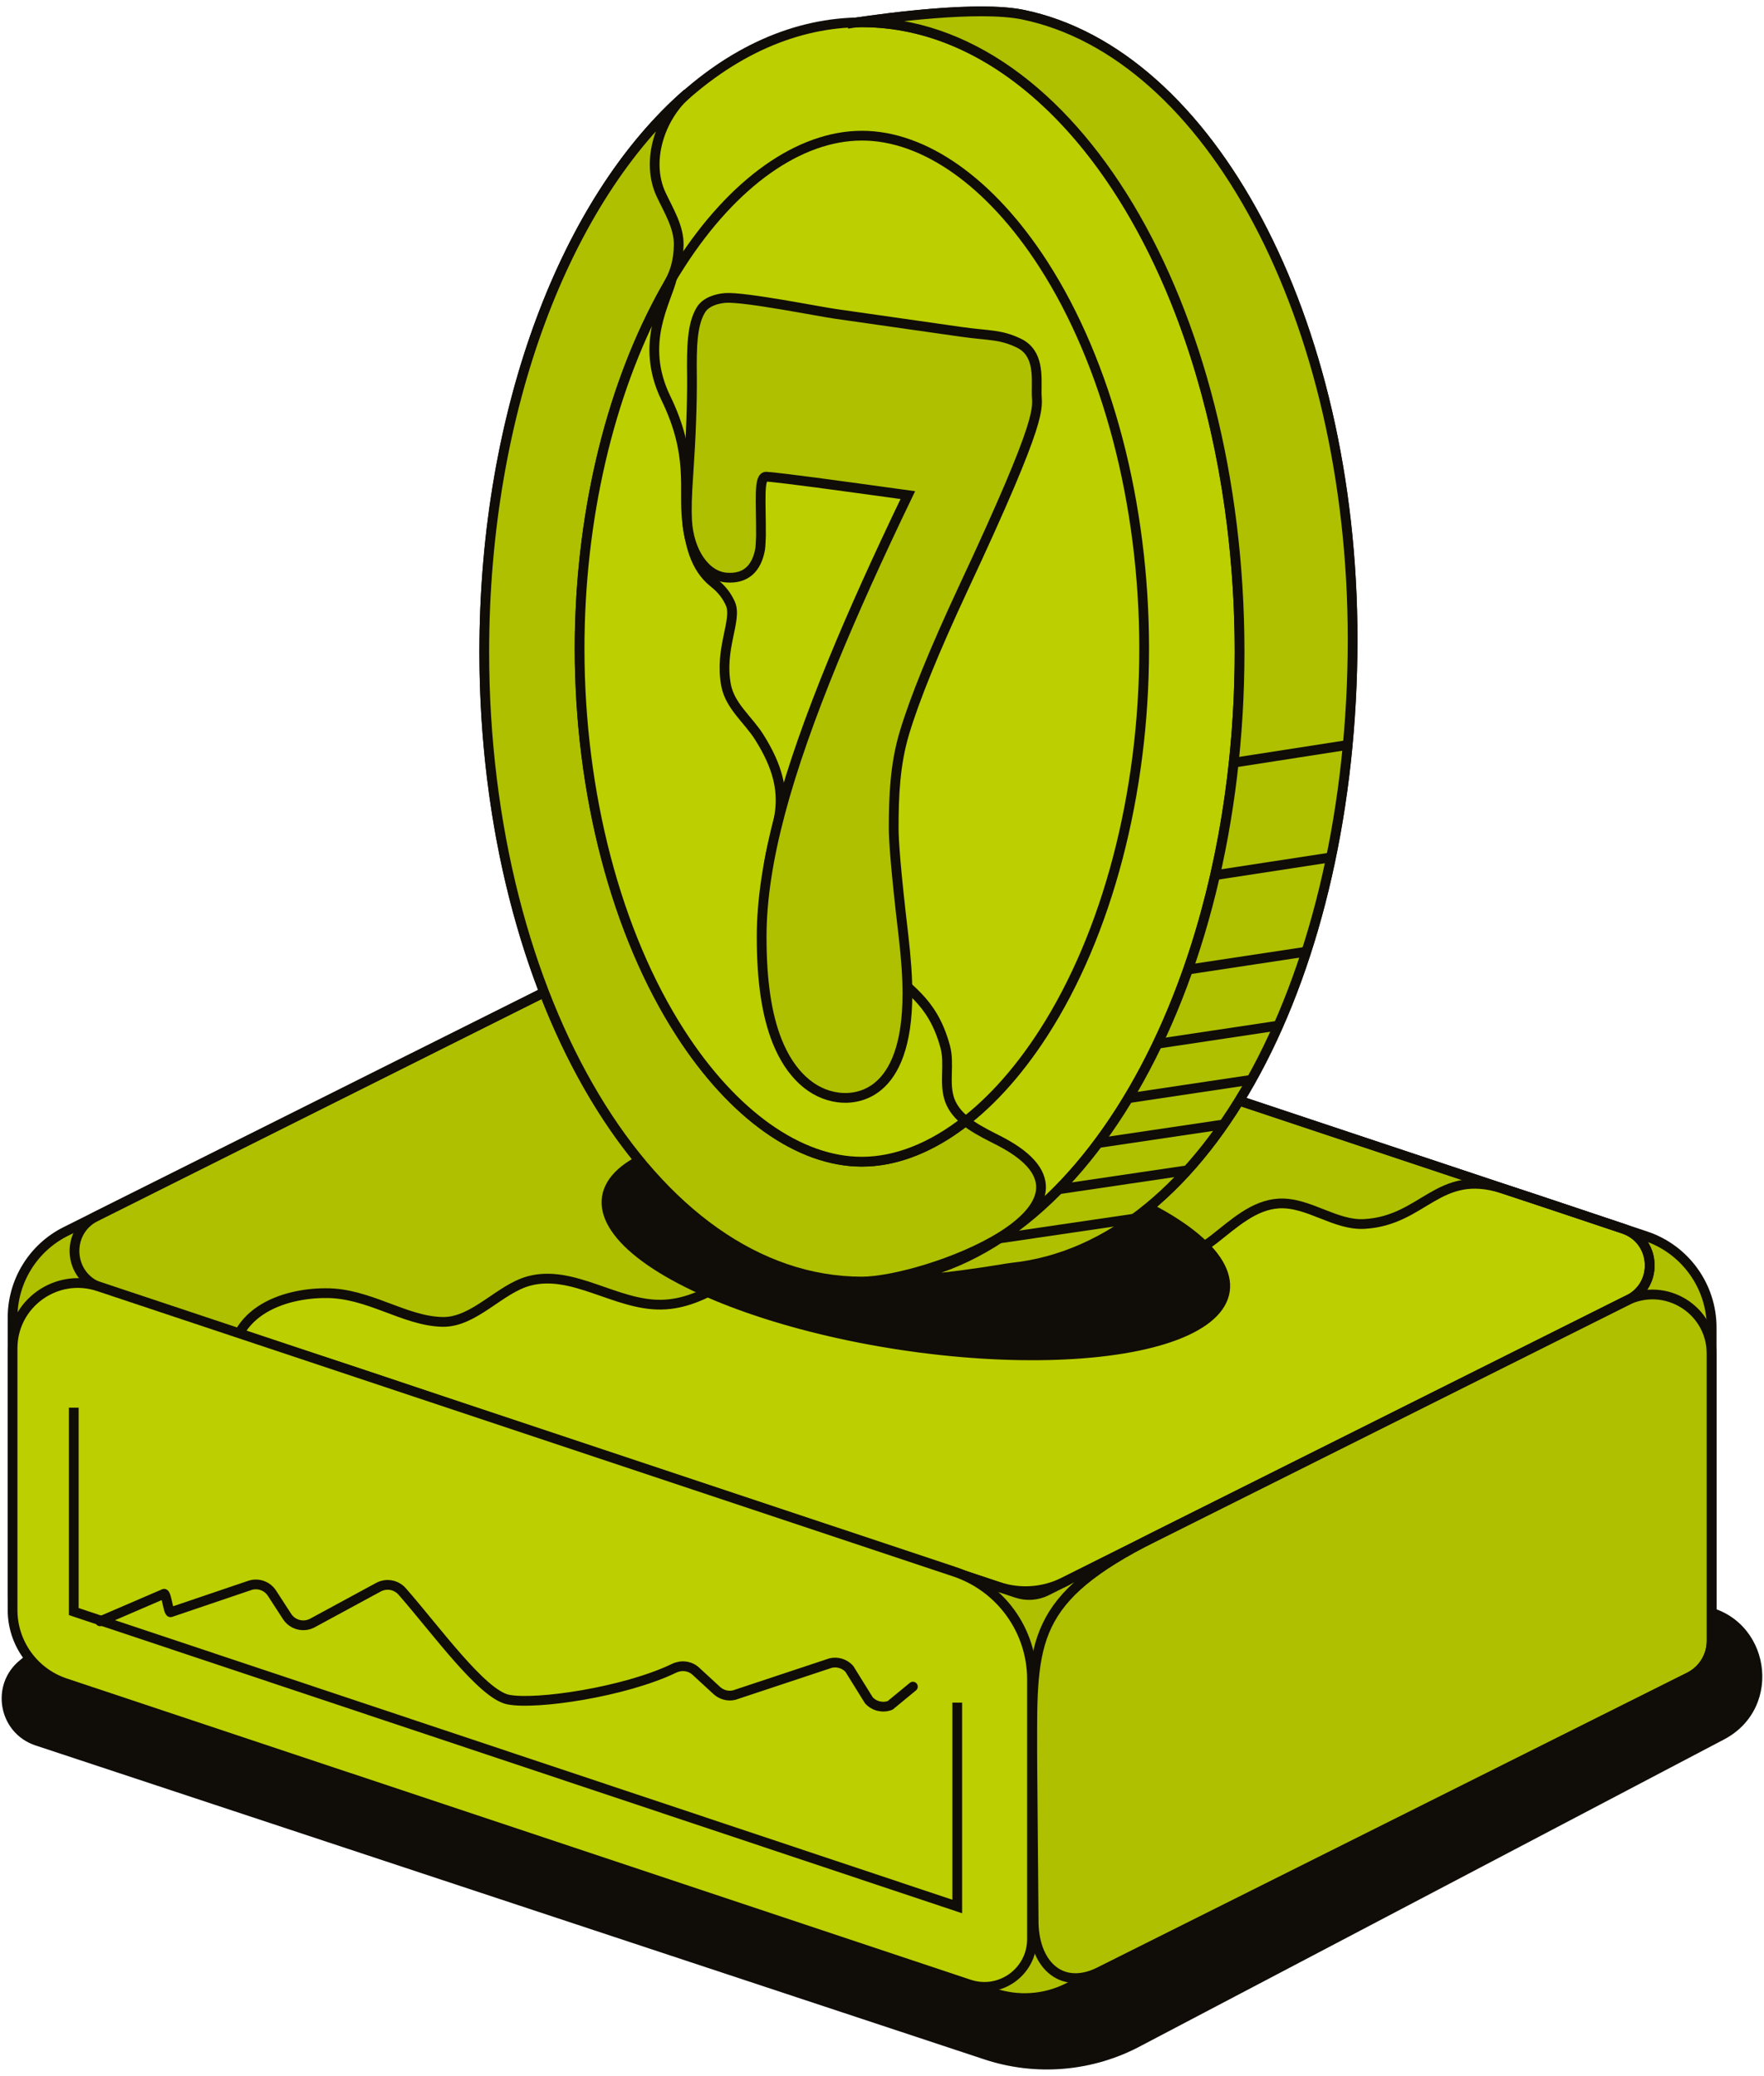 <?xml version="1.0" encoding="utf-8"?>
<!-- Generator: Adobe Illustrator 26.5.0, SVG Export Plug-In . SVG Version: 6.00 Build 0)  -->
<svg version="1.1" id="Ebene_1" xmlns="http://www.w3.org/2000/svg" xmlns:xlink="http://www.w3.org/1999/xlink" x="0px" y="0px"
	 viewBox="0 0 181 213" style="enable-background:new 0 0 181 213;" xml:space="preserve">
<style type="text/css">
	.st0{fill:#100C08;}
	.st1{fill:#AEC000;}
	.st2{fill:#BCCF00;stroke:#100C08;stroke-miterlimit:10;}
	.st3{fill:none;stroke:#100C08;stroke-miterlimit:10;}
	.st4{fill:#100C08;stroke:#100C08;stroke-miterlimit:10;}
	.st5{fill:#BCCF00;}
	
		.st6{clip-path:url(#SVGID_00000083771296690186658100000009112800800505466810_);fill:none;stroke:#100C08;stroke-linecap:round;stroke-linejoin:round;stroke-miterlimit:10;}
	.st7{fill:none;stroke:#100C08;stroke-linecap:round;stroke-linejoin:round;stroke-miterlimit:10;}
	.st8{fill:#AEC000;stroke:#100C08;stroke-miterlimit:10;}
	.st9{fill:#BCCF00;stroke:#100C08;stroke-linejoin:round;stroke-miterlimit:10;}
</style>
<g>
	<path class="st0" d="M26.28,149.96L2.07,170.32c-3.12,2.5-2.25,7.46,1.53,8.75l97.23,32.17c5.4,1.84,11.33,1.34,16.35-1.39
		l59.72-31.38c6.22-3.27,4.73-12.56-2.2-13.73l-58.32-9.8c-0.23-0.04-0.46-0.07-0.69-0.09l-84.3-6.48
		C29.55,148.24,27.72,148.8,26.28,149.96z"/>
	<path class="st1" d="M67.36,96.05l-60.61,30.3c-3.35,1.67-5.46,5.1-5.46,8.84v28.61c0,4.25,2.72,8.03,6.76,9.38l93.96,31.32
		c2.49,0.83,5.2,0.64,7.55-0.54l60.61-30.3c3.35-1.67,5.46-5.1,5.46-8.84v-28.61c0-4.25-2.72-8.03-6.76-9.38L74.91,95.52
		C72.42,94.69,69.71,94.88,67.36,96.05z"/>
	<path class="st1" d="M10.35,132.11l93.99,31.33c0.99,0.33,2.08,0.25,3.02-0.21l59.73-29.87c3.15-1.58,2.82-6.17-0.52-7.29
		L72.58,94.74c-0.99-0.33-2.08-0.25-3.02,0.21L9.83,124.82C6.68,126.4,7,130.99,10.35,132.11z"/>
	<path class="st2" d="M30.08,133.06c-2.45,0.58-4.68,1.86-5.71,4.09c0.24-0.51,20.96,6.62,22.66,7.19
		c8.86,2.95,17.71,5.9,26.57,8.86c10.25,3.42,20.49,6.83,30.74,10.25c0.99,0.33,2.08,0.25,3.02-0.21l59.73-29.87
		c3.15-1.58,2.82-6.17-0.52-7.29c-4.13-1.38-8.24-2.81-12.38-4.13c-6.63-2.11-8.07,3.26-14.16,3.63c-3.03,0.19-5.76-2.26-8.8-2.1
		c-2.56,0.14-4.61,2.06-6.63,3.64c-2.03,1.58-4.76,2.93-7.07,1.81c-0.91-0.45-1.62-1.23-2.52-1.7c-2.95-1.53-6.34,0.79-9.61,1.36
		c-3.7,0.64-7.35-1.03-11.01-1.89c-4.66-1.09-9.71-0.8-14.01,1.29c-4.2,2.04-7.86,5.8-12.53,5.87c-4.65,0.08-9.08-3.64-13.57-2.43
		c-3.02,0.81-5.63,4.25-8.86,4.2c-3.94-0.07-7.63-3.01-12.06-2.95C32.27,132.68,31.15,132.81,30.08,133.06z"/>
	<path class="st1" d="M105.82,171.69l0.24,26.38c-0.08,4.5,4.65,5.32,8.67,3.3l57.58-28.79c2.03-1.02,3.31-3.09,3.31-5.36v-28.44
		c0-4.46-4.69-7.35-8.67-5.36l-55.02,27.51C108.67,162.57,105.89,168.04,105.82,171.69z"/>
	<path class="st3" d="M10.35,132.11l92.11,30.7c2.2,0.73,4.6,0.56,6.67-0.47l57.96-28.98c3.15-1.58,2.82-6.17-0.52-7.29L72.58,94.74
		c-0.99-0.33-2.08-0.25-3.02,0.21L9.83,124.82C6.68,126.4,7,130.99,10.35,132.11z"/>
	<path class="st3" d="M118.42,157.69c-12.6,6.33-12.51,10.63-12.51,21.75l0.15,17.44c-0.08,4.55,2.73,7.45,6.8,5.42l60.48-30.24
		c1.4-0.7,2.28-2.12,2.28-3.68v-29.5c0-4.5-4.74-7.43-8.76-5.42L118.42,157.69z"/>
	<path class="st3" d="M67.36,96.05l-60.61,30.3c-3.35,1.67-5.46,5.1-5.46,8.84v28.61c0,4.25,2.72,8.03,6.76,9.38l93.96,31.32
		c2.49,0.83,5.2,0.64,7.55-0.54l63.74-31.87c1.43-0.71,2.33-2.17,2.33-3.77v-32.11c0-4.25-2.72-8.03-6.76-9.38L74.91,95.52
		C72.42,94.69,69.71,94.88,67.36,96.05z"/>
	<path class="st2" d="M1.29,165.19v-26.85c0-4.57,4.48-7.8,8.82-6.35l87.82,29.27c4.76,1.59,7.96,6.04,7.96,11.05v26.65
		c0,3.34-3.27,5.7-6.44,4.64L6.7,172.69C3.47,171.62,1.29,168.59,1.29,165.19z"/>
	
		<ellipse transform="matrix(0.15 -0.989 0.989 0.15 -46.423 201.413)" class="st4" cx="93.95" cy="127.71" rx="10.46" ry="32.06"/>
	<ellipse class="st5" cx="88.44" cy="66.89" rx="38.75" ry="64.6"/>
	<path class="st3" d="M89.7,131.49c6.47,0,13.27-1.34,14.08-1.42c20.26-2.11,35-30.17,35-64.48c0-32.91-14.69-60.17-33.85-64.09
		C99.5,0.39,87.21,2.41,86.96,2.44"/>
	<ellipse class="st3" cx="88.44" cy="66.89" rx="38.75" ry="64.6"/>
	<g>
		<defs>
			<path id="SVGID_1_" d="M104.94,1.5C100.38,0.57,91,1.84,87.95,2.29c0.16,0,0.33-0.01,0.49-0.01c21.4,0,38.75,28.92,38.75,64.6
				c0,34.97-16.67,63.45-37.48,64.57l0,0.04c6.47,0,13.27-1.34,14.08-1.42c20.26-2.11,35-30.17,35-64.48
				C138.79,32.68,124.1,5.43,104.94,1.5z"/>
		</defs>
		<use xlink:href="#SVGID_1_"  style="overflow:visible;fill:#AEC000;"/>
		<clipPath id="SVGID_00000182520014945893102430000005759530397811897506_">
			<use xlink:href="#SVGID_1_"  style="overflow:visible;"/>
		</clipPath>
		
			<line style="clip-path:url(#SVGID_00000182520014945893102430000005759530397811897506_);fill:none;stroke:#100C08;stroke-linecap:round;stroke-linejoin:round;stroke-miterlimit:10;" x1="92.73" y1="128.51" x2="123.74" y2="123.95"/>
		
			<line style="clip-path:url(#SVGID_00000182520014945893102430000005759530397811897506_);fill:none;stroke:#100C08;stroke-linecap:round;stroke-linejoin:round;stroke-miterlimit:10;" x1="95.93" y1="123.9" x2="126.23" y2="119.42"/>
		
			<line style="clip-path:url(#SVGID_00000182520014945893102430000005759530397811897506_);fill:none;stroke:#100C08;stroke-linecap:round;stroke-linejoin:round;stroke-miterlimit:10;" x1="99.13" y1="119.29" x2="128.71" y2="114.9"/>
		
			<line style="clip-path:url(#SVGID_00000182520014945893102430000005759530397811897506_);fill:none;stroke:#100C08;stroke-linecap:round;stroke-linejoin:round;stroke-miterlimit:10;" x1="102.33" y1="114.69" x2="131.19" y2="110.37"/>
		
			<line style="clip-path:url(#SVGID_00000182520014945893102430000005759530397811897506_);fill:none;stroke:#100C08;stroke-linecap:round;stroke-linejoin:round;stroke-miterlimit:10;" x1="105.53" y1="109.08" x2="133.68" y2="104.85"/>
		
			<line style="clip-path:url(#SVGID_00000182520014945893102430000005759530397811897506_);fill:none;stroke:#100C08;stroke-linecap:round;stroke-linejoin:round;stroke-miterlimit:10;" x1="108.73" y1="101.47" x2="136.16" y2="97.32"/>
		
			<line style="clip-path:url(#SVGID_00000182520014945893102430000005759530397811897506_);fill:none;stroke:#100C08;stroke-linecap:round;stroke-linejoin:round;stroke-miterlimit:10;" x1="115.12" y1="91.26" x2="141.12" y2="87.27"/>
		
			<line style="clip-path:url(#SVGID_00000182520014945893102430000005759530397811897506_);fill:none;stroke:#100C08;stroke-linecap:round;stroke-linejoin:round;stroke-miterlimit:10;" x1="121.52" y1="79.04" x2="146.09" y2="75.22"/>
		<use xlink:href="#SVGID_1_"  style="overflow:visible;fill:none;stroke:#100C08;stroke-miterlimit:10;"/>
	</g>
	<path class="st7" d="M10.27,166.35l6.57-2.83c0.23,0,0.45,1.97,0.67,1.9l8.11-2.75c0.86-0.29,1.8,0.04,2.29,0.8l1.55,2.39
		c0.56,0.86,1.69,1.15,2.6,0.66l6.77-3.67c0.81-0.44,1.82-0.26,2.43,0.43c3.46,3.94,8.21,10.57,10.89,11.1
		c2.87,0.57,11.97-0.78,17.01-3.21c0.75-0.36,1.63-0.26,2.24,0.3l2.15,1.98c0.48,0.44,1.15,0.62,1.78,0.47l9.91-3.29
		c0.7-0.16,1.43,0.07,1.91,0.6l2,3.22c0.55,0.61,1.43,0.82,2.19,0.52l2.33-1.92"/>
	<polyline class="st3" points="7.57,144.43 7.57,165.35 98.22,195.61 98.22,174.69 	"/>
	<path class="st8" d="M81.57,73.68c-2.78-1.59-4.62-2.9-5.88-5.95c-0.86-2.07-1.02-4.43-2.05-6.43c-0.98-1.9-2.87-2.74-3.91-4.36
		c-2.61-4.07,1.69-8.38,0.06-12.91c-1.82-5.04-4.54-7.12-2.25-12.88c0.73-1.83,2.04-2.82,2.1-5.99c0.04-1.85-1.01-3.51-1.8-5.19
		c-1.61-3.43-0.13-7.94,2.69-10.39C58.15,20.36,49.69,41.97,49.69,66.89c0,35.68,17.35,64.6,38.75,64.6c6.33,0,27.19-7.6,14.2-14.38
		c-2.02-1.05-4.37-2.06-5.17-4.19c-0.64-1.73-0.03-3.7-0.47-5.49c-0.7-2.82-3.48-3.75-4.87-6c-1.35-2.19-0.58-4.04-1.73-6.34
		c-0.69-1.38-1.78-2.52-2.66-3.79C84.1,85.98,89.63,78.23,82,73.93C81.86,73.85,81.71,73.76,81.57,73.68z"/>
	<g>
		<path class="st2" d="M88.44,13.92c6.42,0,13.21,4.81,18.61,13.19c6.58,10.21,10.35,24.59,10.35,39.45s-3.77,29.25-10.35,39.45
			c-5.4,8.38-12.19,13.19-18.61,13.19c-6.42,0-13.21-4.81-18.61-13.19c-6.58-10.21-10.35-24.59-10.35-39.45s3.77-29.25,10.35-39.45
			C75.23,18.73,82.01,13.92,88.44,13.92"/>
	</g>
	<path class="st9" d="M74.94,61.93c-0.34-0.76-0.85-1.47-1.69-2.13c-1.96-1.55-2.47-4-2.76-6.41c-0.38-3.26,0.68-6.7-2.17-12.55
		c-2.75-5.66,0.08-9.89,0.65-12.37c0,0-1.27,2.27-1.17,2.08c-5.32,9.87-8.33,22.74-8.33,36c0,14.87,3.77,29.25,10.35,39.45
		c5.4,8.38,12.19,13.19,18.61,13.19c3.54,0,7.19-1.47,10.65-4.18c-0.71-0.57-1.3-1.25-1.62-2.11c-0.64-1.73,0.01-3.71-0.47-5.49
		c-1.38-5.13-4.28-5.91-5.68-8.16c-1.35-2.19,0.23-1.88-0.92-4.18c-0.69-1.38-1.78-2.52-2.66-3.79c-3.64-5.31-8.9-2.06-8.9-2.06
		c0.44-4.5,3.1-7.23-0.94-13.61c-1.12-1.77-2.96-3.15-3.38-5.26C73.77,66.57,75.69,63.59,74.94,61.93z"/>
	<path class="st8" d="M104.51,35.19c-1.93-0.91-2.98-0.73-5.94-1.15l-12.8-1.83C84.2,32,76.4,30.43,74.44,30.57
		c-0.84,0.06-2,0.37-2.52,1.22c-0.91,1.5-0.96,3.77-0.92,6.9c0.02,2.7-0.1,6.08-0.37,10c-0.15,2.09-0.19,3.59-0.13,4.7
		c0.18,3.23,1.88,5.7,4.03,5.87c2.01,0.16,3.12-0.95,3.47-2.94c0.03-0.15,0.08-1.17,0.08-1.33c0.02-3.61-0.28-6.18,0.58-6.08
		c0.11-0.01,2.4,0.22,9.48,1.2l5.01,0.69c-3.02,6.27-5.6,11.98-7.68,17.05c-4.64,11.34-7.32,20.58-7.32,28.27
		c0,4.52,0.52,8.02,1.59,10.71c1.35,3.37,3.57,5.42,6.26,5.77c1.67,0.22,7.11,0.09,7.11-10.66c0-1.68-0.14-3.62-0.41-5.96
		c-0.82-6.95-1-9.82-1-11.01c0-3.27,0.13-6.55,1.1-9.77c1.05-3.51,3.07-8.46,5.99-14.73c8.57-18.31,7.58-18.48,7.58-20.15
		C106.37,38.58,106.62,36.19,104.51,35.19z"/>
</g>
</svg>
